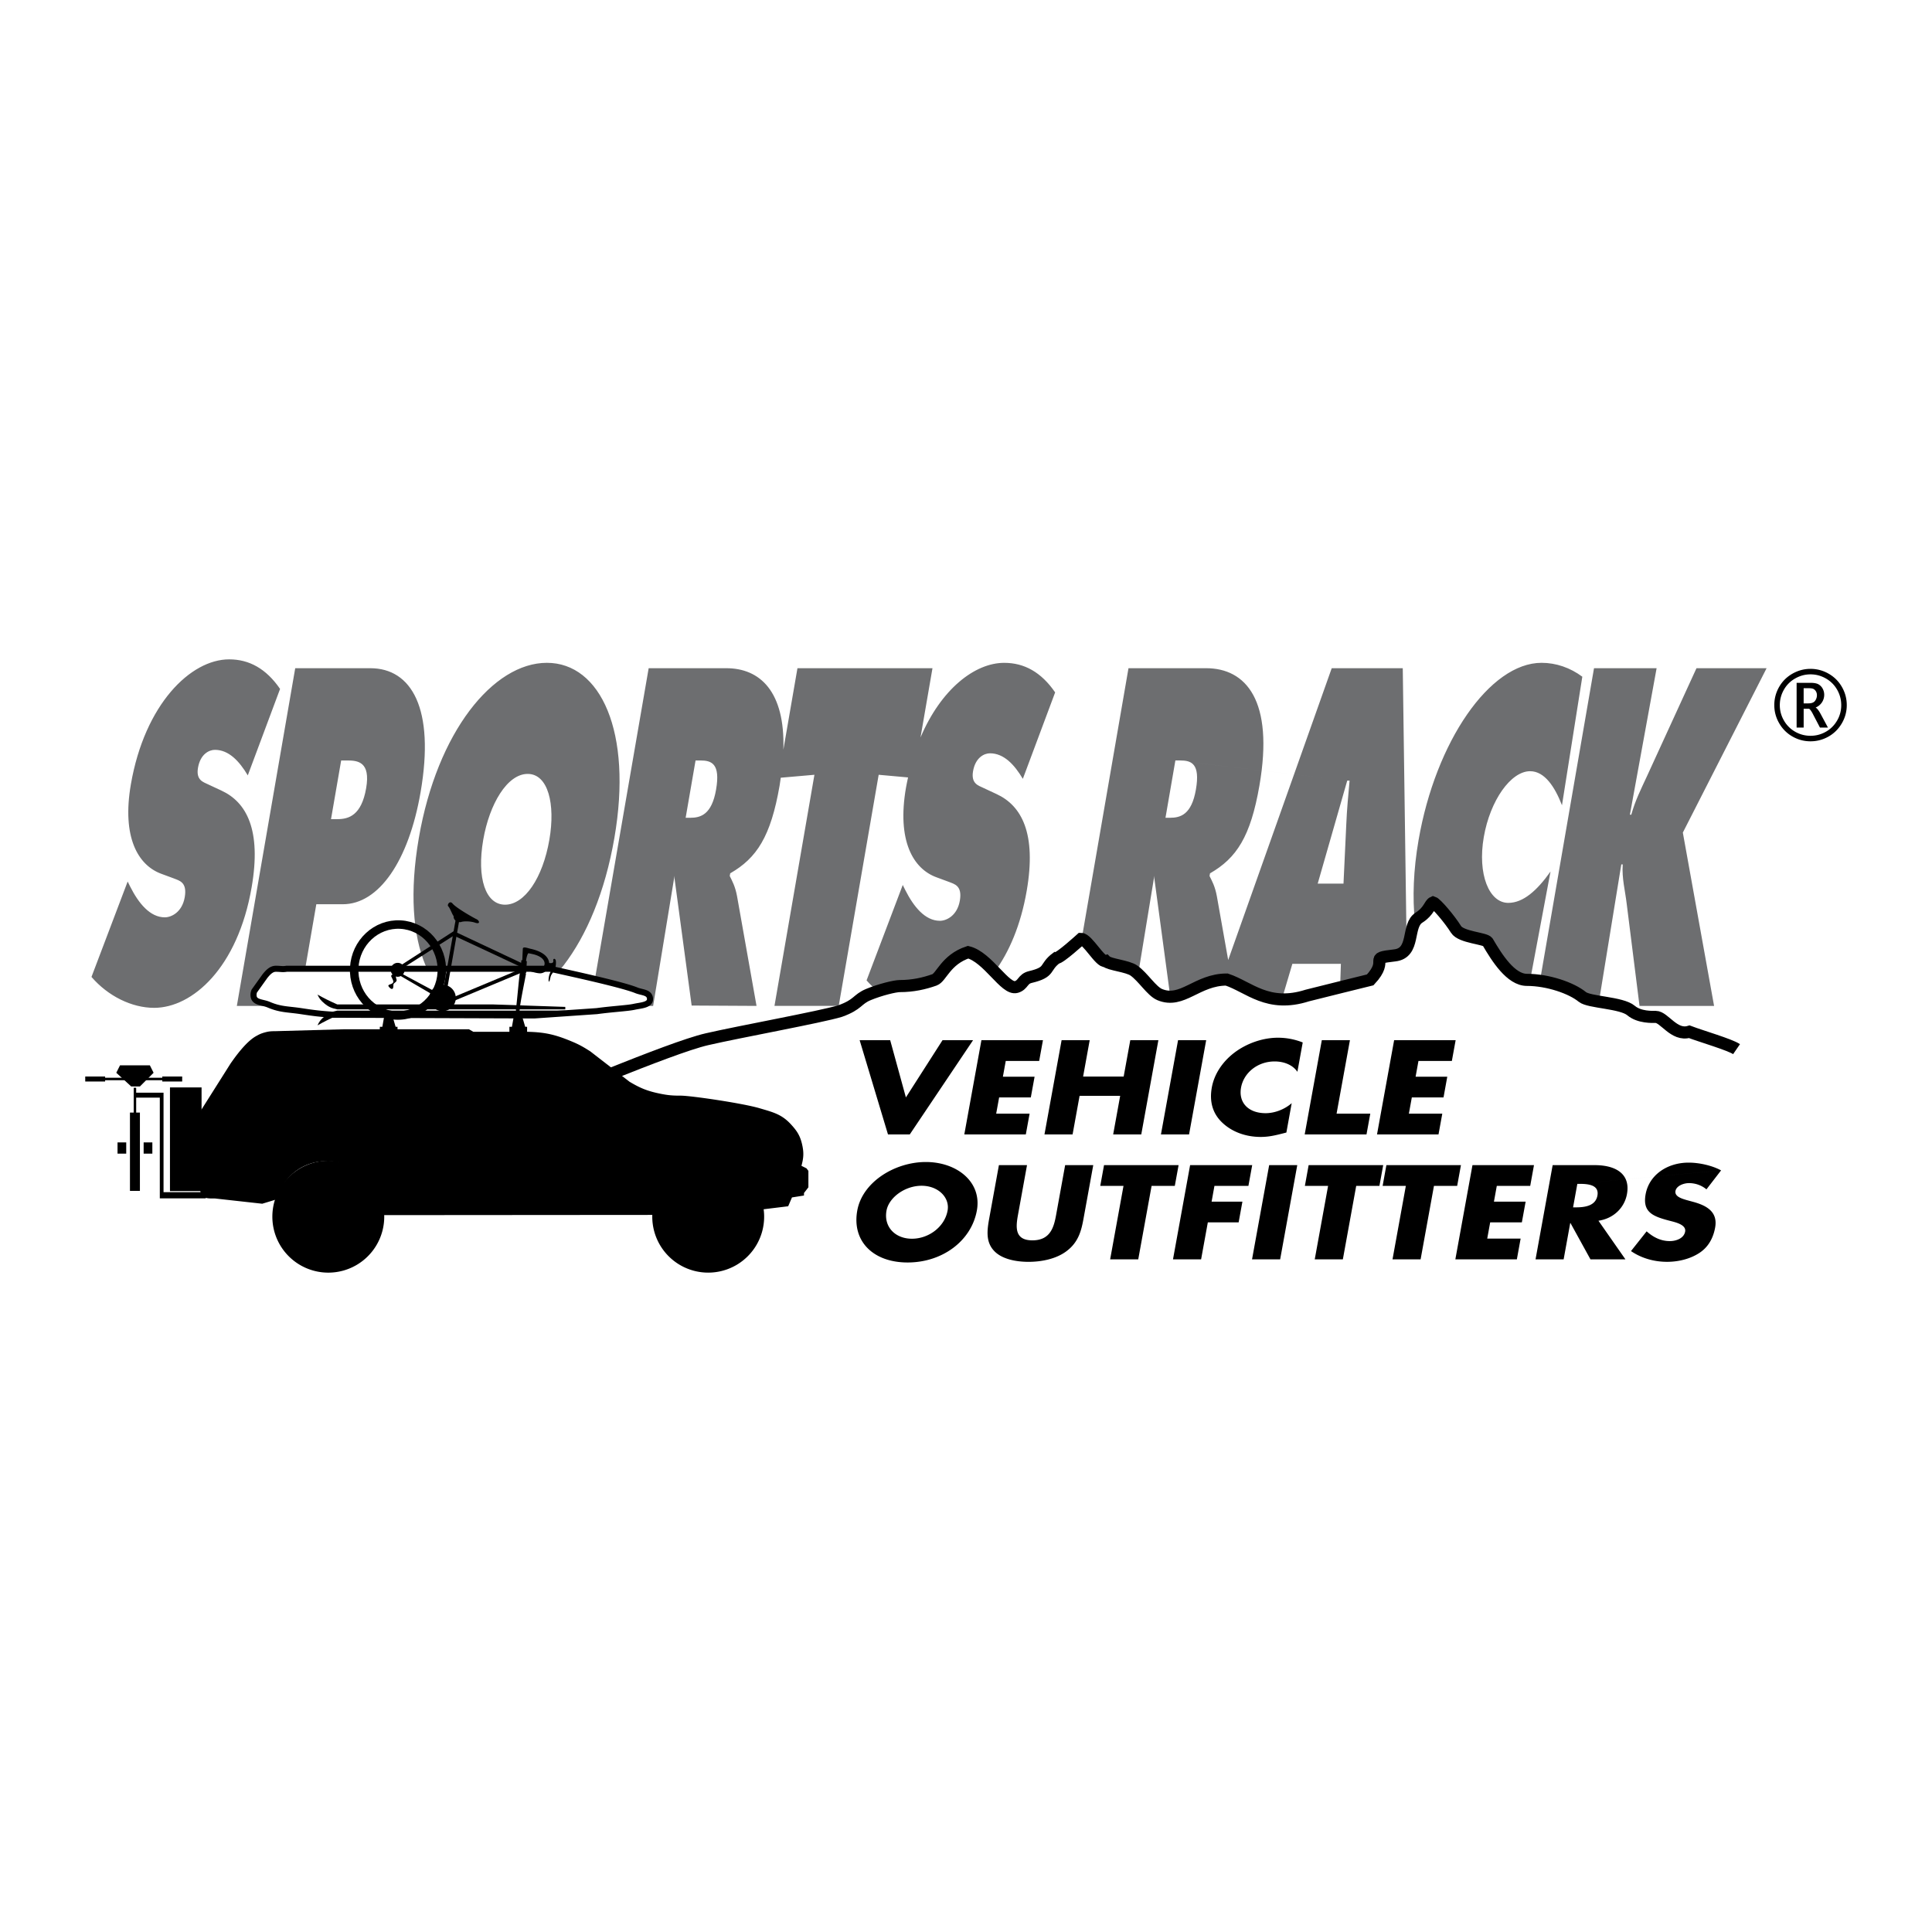 <svg xmlns="http://www.w3.org/2000/svg" width="2500" height="2500" viewBox="0 0 192.756 192.756"><path fill-rule="evenodd" clip-rule="evenodd" fill="#fff" d="M0 0h192.756v192.756H0V0z"/><path d="M110.324 95.887c.357.361 2.154.484 2.812.949.141.1.281.223.42.352l1.611-9.808v.244l1.59 11.81c1.715-.012 3.145-1.707 5.633-1.707 1.689.564 3.168 1.904 5.5 1.979l1.049-3.546h4.842l-.078 2.345 3.004-.744c1.99-2.134-.371-2.125 2.441-2.442.619-.07.969-.358 1.193-.747l-.387-27.904h-7.088l-10.33 29.114-1.131-6.369c-.18-.983-.484-1.52-.729-2.011l.047-.268c2.648-1.52 4.049-3.665 4.93-8.759 1.469-8.491-1.346-11.708-5.322-11.708h-7.742l-4.67 27.017c.655.128 1.874 2.367 2.405 2.203zm24.09-18.005h.234c-.131 1.43-.27 2.905-.328 4.335l-.279 5.943h-2.574l2.947-10.278-17.146-2.011h.492c1.1 0 2.004.313 1.555 2.904-.432 2.503-1.539 2.815-2.592 2.815h-.443l.988-5.72 17.146 2.012zM141.576 91.548c1.002-.629 1.066-1.367 1.408-1.514.314.104 1.654 1.675 2.281 2.686.502.812 2.941.883 3.164 1.266.926 1.585 2.312 3.773 3.908 3.773.107 0 .219.012.328.016l2.031-10.821c-1.361 1.921-2.74 3.127-4.215 3.127-1.918 0-3.084-2.859-2.443-6.568.635-3.665 2.703-6.569 4.621-6.569 1.451 0 2.467 1.564 3.18 3.396l2.029-12.825c-1.201-.894-2.613-1.385-4.064-1.385-5.17 0-10.576 7.864-12.275 17.695-.514 2.976-.615 5.745-.361 8.151.103-.17.234-.318.408-.428zM157.871 99.463c.262.217.908.348 1.656.475l2.232-13.699h.141c-.1 1.385.246 2.637.396 3.933l1.279 10.188h7.439l-3.117-17.293 8.357-16.4h-6.996l-4.957 10.813c-.559 1.207-1.166 2.414-1.545 3.799h-.141l2.666-14.612h-6.246l-5.393 31.197c1.71.24 3.376.896 4.229 1.599zM61.297 83.602c1.831-10.59-1.378-17.472-6.734-17.472-5.357 0-10.945 6.881-12.776 17.472-1.869 10.814 1.385 17.294 6.766 17.294 5.38 0 10.875-6.479 12.744-17.294zm-10.906 6.659c-1.941 0-2.843-2.637-2.178-6.479.618-3.575 2.398-6.569 4.434-6.569s2.781 2.994 2.163 6.569c-.664 3.842-2.477 6.479-4.419 6.479zM36.942 66.667h-7.488L23.63 100.36h6.176l1.753-10.144h2.646c3.58 0 6.567-4.29 7.756-11.171 1.445-8.357-.901-12.378-5.019-12.378zm-.412 11.975c-.472 2.726-1.75 3.084-2.873 3.084h-.631l1.012-5.854h.608c1.053 0 2.34.133 1.884 2.77zM65.163 100.359l2.133-12.98v.244l1.71 12.701 6.473.035-1.944-10.948c-.181-.983-.486-1.52-.728-2.011l.046-.268c2.648-1.52 4.048-3.665 4.929-8.759.046-.27.077-.52.115-.78l3.358-.293-3.986 23.058h6.41L87.665 77.3l2.932.264c-.073.34-.148.679-.209 1.032-.911 5.273.707 8.089 3.063 8.938l1.209.447c.546.223 1.365.357 1.103 1.877-.263 1.519-1.354 2.01-1.985 2.01-1.474 0-2.614-1.385-3.467-3.083l-.243-.491-3.61 9.518c.339.393.714.746 1.105 1.072.927-.305 1.846-.506 2.211-.506 1.301 0 2.428-.254 3.456-.619.692-.246 1.122-2.019 3.354-2.763.96.24 1.855 1.136 2.652 1.962 1.438-1.959 2.605-4.647 3.199-8.083.988-5.72-.498-8.49-3.01-9.652l-1.342-.626c-.453-.223-1.217-.402-1.002-1.653.24-1.385 1.129-1.787 1.689-1.787 1.381 0 2.428 1.117 3.279 2.547l3.223-8.624c-1.385-2.012-3.07-2.949-5.082-2.949-2.938 0-6.308 2.627-8.35 7.444l1.194-6.908H79.562l-1.404 8.124c.175-5.818-2.34-8.124-5.697-8.124h-7.743l-5.824 33.693h6.269v-.001zm4.233-24.487h.491c1.1 0 2.004.313 1.556 2.904-.432 2.503-1.539 2.815-2.592 2.815h-.444l.989-5.719zM22.096 78.878l-1.342-.625c-.453-.224-1.217-.402-1-1.653.239-1.385 1.127-1.788 1.688-1.788 1.381 0 2.427 1.117 3.28 2.547l3.221-8.625c-1.383-2.011-3.069-2.95-5.081-2.95-3.836 0-8.422 4.469-9.805 12.468-.912 5.273.707 8.088 3.063 8.937l1.209.447c.546.224 1.365.357 1.103 1.876-.263 1.52-1.354 2.011-1.985 2.011-1.474 0-2.614-1.385-3.467-3.083l-.243-.491-3.61 9.519c1.656 1.922 4.029 3.084 6.25 3.084 3.813 0 8.337-3.979 9.728-12.022.99-5.719-.496-8.489-3.009-9.652z" fill-rule="evenodd" clip-rule="evenodd" fill="#6d6e70"/><path d="M173.256 104.674c-.656-.451-3.537-1.289-4.715-1.736-1.514.459-2.498-1.482-3.35-1.482-.299 0-1.629.072-2.463-.635-.949-.805-4.184-.801-4.857-1.357-1.072-.883-3.426-1.703-5.533-1.703-1.596 0-2.982-2.188-3.908-3.773-.223-.382-2.662-.454-3.164-1.266-.627-1.011-1.967-2.582-2.281-2.686-.342.147-.406.885-1.408 1.514-1.27.797-.324 3.533-2.428 3.77-2.812.316-.451.308-2.441 2.442 0 0-6.029 1.49-6.273 1.559-3.949 1.26-5.811-.848-8.043-1.592-2.979 0-4.439 2.441-6.689 1.5-.809-.342-1.656-1.75-2.564-2.391-.658-.465-2.455-.588-2.812-.949-.547.168-1.824-2.215-2.463-2.215 0 0-2.158 1.966-2.461 1.899-1.289.97-.494 1.4-2.613 1.908-.777.186-.688.789-1.391.992-1.115.326-2.826-2.978-4.812-3.474-2.233.745-2.662 2.517-3.354 2.763-1.028.365-2.155.619-3.456.619-.486 0-1.951.357-3.114.836-1.186.488-.992.992-2.841 1.658-1.874.576-10.062 2.064-13.287 2.809-3.823.881-16.172 6.266-16.598 6.148" fill="none" stroke="#000" stroke-width="1.208" stroke-miterlimit="2.613"/><path d="M88.814 103.781h-3.047l2.827 9.4h2.175l6.313-9.4h-3.047l-3.654 5.709-1.567-5.709zm14.864 2.071l.377-2.07h-6.139l-1.707 9.4h6.137l.377-2.07h-3.334l.295-1.621h3.16l.377-2.068h-3.162l.285-1.57h3.334v-.001zm4.383 1.558l.658-3.629h-2.803l-1.709 9.4h2.805l.699-3.852h4.049l-.699 3.852h2.803l1.707-9.4h-2.803l-.66 3.629h-4.047zm12.279-3.629h-2.805l-1.707 9.4h2.805l1.707-9.4zm9.633.225a6.708 6.708 0 0 0-2.473-.473c-1.518 0-3.152.572-4.383 1.52-1.197.924-1.979 2.156-2.213 3.441-.254 1.396.068 2.617 1.086 3.553.955.885 2.295 1.385 3.797 1.385.873 0 1.578-.188 2.555-.438l.531-2.93c-.697.611-1.684.998-2.598.998-1.746 0-2.725-1.072-2.455-2.557.266-1.459 1.633-2.605 3.35-2.605.957 0 1.822.361 2.271 1.035l.532-2.929zm4.709-.225h-2.805l-1.707 9.4h6.166l.377-2.07h-3.363l1.332-7.33zm10.17 2.071l.377-2.07h-6.137l-1.707 9.4h6.135l.377-2.07h-3.334l.295-1.621h3.162l.375-2.068h-3.16l.285-1.57h3.332v-.001zm-52.477 10.082c-3.104 0-6.328 1.996-6.844 4.838-.553 3.041 1.561 5.186 5.023 5.186s6.355-2.145 6.908-5.186c.517-2.842-1.983-4.838-5.087-4.838zm-.43 2.369c1.673 0 2.832 1.184 2.596 2.48-.294 1.621-1.882 2.805-3.556 2.805s-2.832-1.184-2.538-2.805c.236-1.297 1.824-2.48 3.498-2.48zm14.325-2.057l-.898 4.949c-.221 1.221-.564 2.555-2.367 2.555s-1.66-1.334-1.438-2.555l.898-4.949h-2.803l-.961 5.285c-.221 1.211-.381 2.406.527 3.316.762.773 2.127 1.047 3.387 1.047 1.258 0 2.725-.273 3.766-1.047 1.238-.91 1.514-2.105 1.732-3.316l.961-5.285h-2.804zm8.625 2.068h2.316l.377-2.068h-7.439l-.375 2.068h2.318l-1.332 7.33h2.803l1.332-7.33zm9.66 0l.377-2.068h-6.195l-1.707 9.398h2.805l.67-3.689h3.074l.377-2.068h-3.074l.283-1.572h3.39v-.001zm4.873-2.068h-2.803l-1.709 9.398h2.805l1.707-9.398zm5.881 2.068h2.316l.377-2.068h-7.439l-.375 2.068h2.316l-1.332 7.33h2.805l1.332-7.33zm7.757 0h2.316l.377-2.068h-7.439l-.375 2.068h2.316l-1.33 7.33h2.803l1.332-7.33zm9.604 0l.375-2.068h-6.137l-1.707 9.398h6.137l.375-2.068h-3.332l.295-1.621h3.16l.377-2.068h-3.162l.285-1.572h3.334v-.001zm6.809 3.479c1.574-.236 2.607-1.357 2.842-2.654.365-2.008-1.09-2.893-3.223-2.893h-4.189l-1.707 9.398h2.803l.656-3.615h.029l1.99 3.615h3.488l-2.689-3.851zm-2.108-3.678h.271c.916 0 1.918.15 1.732 1.172-.186 1.023-1.242 1.172-2.158 1.172h-.271l.426-2.344 14.34-1.346c-.873-.475-2.148-.773-3.236-.773-2.16 0-3.945 1.246-4.291 3.154-.332 1.82.754 2.219 2.436 2.656.572.148 1.631.387 1.506 1.072-.119.66-.873.947-1.529.947-.959 0-1.709-.438-2.312-.973l-1.561 1.969c.98.674 2.238 1.072 3.596 1.072 1.088 0 2.266-.262 3.223-.885.973-.635 1.406-1.596 1.576-2.531.275-1.521-.764-2.182-2.195-2.568l-.682-.186c-.461-.139-1.18-.35-1.08-.898.096-.523.828-.785 1.344-.785.688 0 1.299.248 1.746.623l1.461-1.895-14.342 1.347z" fill-rule="evenodd" clip-rule="evenodd"/><path d="M27.522 96.654c-.435 0-.756.326-1.075.717l-1.075 1.504a1.008 1.008 0 0 0-.071.502c.07.672.884.592 1.504.859 1.177.508 1.956.451 3.224.645 1.25.191 1.961.281 3.224.359l20.059.07 6.233-.43c1.576-.215 3.08-.287 3.725-.43.684-.152 1.667-.166 1.576-.859-.079-.609-.793-.557-1.361-.789-1.576-.645-8.023-2.006-8.597-2.148H28.596c-.429.073-.572 0-1.074 0z" fill-rule="evenodd" clip-rule="evenodd" fill="#fff" stroke="#000" stroke-width=".604" stroke-miterlimit="2.613"/><path fill-rule="evenodd" clip-rule="evenodd" d="M16.957 108.492h3.153v10.344h-3.153v-10.344z"/><path d="M25.534 103.383c-1.01.568-2.082 2.082-2.523 2.713l-3.028 4.793v7.883c.026.275.087.479.316.631.378.252 1.009.127 1.324.189l4.541.504 1.451-.441c.723-2.518 2.942-4.039 5.55-3.783 2.787.273 4.821 2.561 4.778 5.361l27.699-.021a5.185 5.185 0 0 1 4.922-5.225c2.808-.16 5.225 2.848 5.487 4.678l2.586-.316.378-.881 1.198-.191v-.25l.441-.568v-1.641l-.189-.252-.504-.252c.223-.807.25-1.328.063-2.145-.202-.881-.521-1.355-1.135-2.018-.92-.992-1.793-1.193-3.091-1.578-1.703-.504-6.874-1.26-7.883-1.26-.79.002-1.243-.033-2.018-.189-1.267-.256-1.979-.537-3.09-1.199l-3.91-3.027c-.704-.451-1.12-.688-1.893-1.008-1.604-.666-2.615-.904-4.352-.947h-5.423l-.441-.252H34.299l-6.811.189c-.421 0-.667.014-1.073.127-.36.098-.555.192-.881.376z" fill-rule="evenodd" clip-rule="evenodd"/><path d="M27.173 121.389c0-3.082 2.499-5.58 5.582-5.58a5.58 5.58 0 1 1 0 11.162 5.581 5.581 0 0 1-5.582-5.582zM65.077 121.389a5.58 5.58 0 0 1 11.162 0 5.581 5.581 0 1 1-11.162 0zM36.696 100.932h16.713v.443H36.696v-.443zM38.336 101.375l-.189 1.07h1.324l-.315-1.07h-.82zM37.895 102.445h1.765v.631h-1.765v-.631zM51.265 101.375l-.19 1.07H52.4l-.316-1.07h-.819zM50.823 102.445h1.766v.631h-1.766v-.631zM12.966 111.002h.993v7.814h-.993v-7.814zM14.331 113.979h.869v1.117h-.869v-1.117zM11.726 113.979h.868v1.117h-.868v-1.117z" fill-rule="evenodd" clip-rule="evenodd"/><path fill-rule="evenodd" clip-rule="evenodd" d="M13.339 108.523h.248v2.729h-.248v-2.729zM11.602 107.031l.372-.744h2.978l.372.744-1.365 1.365h-.868l-1.489-1.365z"/><path fill-rule="evenodd" clip-rule="evenodd" d="M10.361 107.527h6.327v.248h-6.327v-.248z"/><path fill-rule="evenodd" clip-rule="evenodd" d="M8.504 107.402h1.985v.498H8.504v-.498zM16.192 107.402h1.985v.498h-1.985v-.498zM13.339 109.016h2.977v9.925h4.218v.62h-4.59v-10.049h-2.605v-.496zM31.678 102.301c.357-.195.555-.311.92-.492.406-.199.638-.309 1.052-.49h15.517l7.233-.246v-.246H33.65c-.56.115-.892.254-1.315.615-.326.277-.49.478-.657.859zM31.678 99.23c.357.193.555.311.92.49.406.201.638.309 1.052.492h15.517l7.233.246v.246H33.65c-.56-.115-.892-.254-1.315-.615-.326-.277-.49-.478-.657-.859zM44.088 99.473l1.419-7.968.362.053-1.413 8.018-.368-.103zM45.056 99.562l6.842-2.859.144.334-6.841 2.859-.145-.334z"/><path fill-rule="evenodd" clip-rule="evenodd" d="M39.373 96.705l6.196-3.996-.026.464-5.92 3.768-.25-.236z"/><path fill-rule="evenodd" clip-rule="evenodd" d="M39.304 96.723l5.444 2.927-.44.256-4.934-2.879-.07-.304zM52.033 96.503l-.001-.421-6.458-3.041-.084.404 6.543 3.058z"/><path d="M39.466 101.312c2.413.129 4.477-1.797 4.611-4.299.134-2.504-1.713-4.638-4.125-4.767-2.412-.129-4.476 1.795-4.61 4.298-.135 2.505 1.712 4.64 4.124 4.768" fill="none" stroke="#000" stroke-width=".846" stroke-miterlimit="2.613"/><path d="M52.473 97.188c-.09.543-.59 2.883-.626 3.57-.015.271-.415.307-.37-.061.146-1.193.333-3.486.403-3.664.071-.179.629-.062.593.155zM52.474 95.998c.021-.404.177-.984.296-.885 0 0 .392.077.553.123 1.437.418 1.076 1.362.543 1.458-.485.088-1.441-.355-1.441-.355l.088.498c.324.018 1.017.301 1.438.268.938-.072 1.638-1.871-1.033-2.448-.269-.058-.742-.256-.756 0a165.7 165.7 0 0 0-.059 1.292l.371.049z" fill-rule="evenodd" clip-rule="evenodd"/><path d="M54.742 96.062c.032.164-.147.479.013.529.159.049.396.096.287.223-.366.42-.346 1.256-.247 1.109.101-.15.101-.486.222-.672.28-.432.489-.711.444-1.343-.023-.325-.301-.309-.261-.065.061.37-.458.219-.458.219zM44.085 100.881c.727.039 1.348-.52 1.387-1.246s-.519-1.348-1.246-1.385a1.316 1.316 0 1 0-.141 2.631zM39.641 97.451a.694.694 0 1 0 .073-1.387.694.694 0 0 0-.073 1.387z" fill-rule="evenodd" clip-rule="evenodd"/><path d="M39.041 97.43c.131.301.298.504.128.658-.171.152-.535.133-.384.344.15.211.387.346.44.105.054-.24-.023-.326.104-.441.128-.115.294-.188.225-.395-.07-.207-.058-.449-.177-.496s-.409.061-.336.225zM45.204 91.321c-.12-.188-.332-.763-.48-.895-.148-.131.143-.618.419-.288.409.487 2.217 1.49 2.371 1.556.334.142.437.551-.106.364-.483-.167-1.16-.157-1.386-.074-.226.083-.662-.095-.74-.379-.078-.284.065-.059-.078-.284zM52.5 97.066l.062-1.167-.542-.111-.14 1.245.62.033zM179.951 68.664h.521c.242 0 .412.034.506.102.098.067.17.152.221.253a.742.742 0 0 1 .076.34.93.93 0 0 1-.186.562c-.123.17-.344.255-.66.255h-.479v-1.512h.001zm0 2.051h.521c.072 0 .191.145.355.435l.143.277.609 1.164h.797l-.736-1.371c-.174-.325-.34-.536-.494-.632a1.364 1.364 0 0 0 .856-1.266c0-.22-.051-.423-.152-.611a1.079 1.079 0 0 0-.416-.433c-.176-.101-.436-.151-.777-.151h-1.408v4.464h.703v-1.876h-.001zm2.465 2.78c.557-.311 1-.749 1.334-1.313a3.543 3.543 0 0 0 .502-1.833c0-.645-.162-1.249-.484-1.811s-.766-1.004-1.328-1.325a3.592 3.592 0 0 0-1.805-.481c-.637 0-1.238.161-1.803.481s-1.008.763-1.33 1.325a3.604 3.604 0 0 0-.48 1.811c0 .656.168 1.268.502 1.833a3.512 3.512 0 0 0 1.332 1.313c.553.311 1.146.466 1.779.466s1.226-.156 1.781-.466l-3.291-.478a2.977 2.977 0 0 1-1.129-1.11 3.007 3.007 0 0 1-.424-1.557c0-.547.137-1.06.408-1.536a2.94 2.94 0 0 1 1.127-1.124c.477-.272.988-.409 1.529-.409s1.051.136 1.529.409c.479.272.854.646 1.127 1.124.271.477.408.989.408 1.536a2.986 2.986 0 0 1-.422 1.557c-.283.479-.66.849-1.131 1.11-.469.262-.973.393-1.512.393s-1.043-.131-1.512-.393l3.293.478z" fill-rule="evenodd" clip-rule="evenodd"/></svg>
